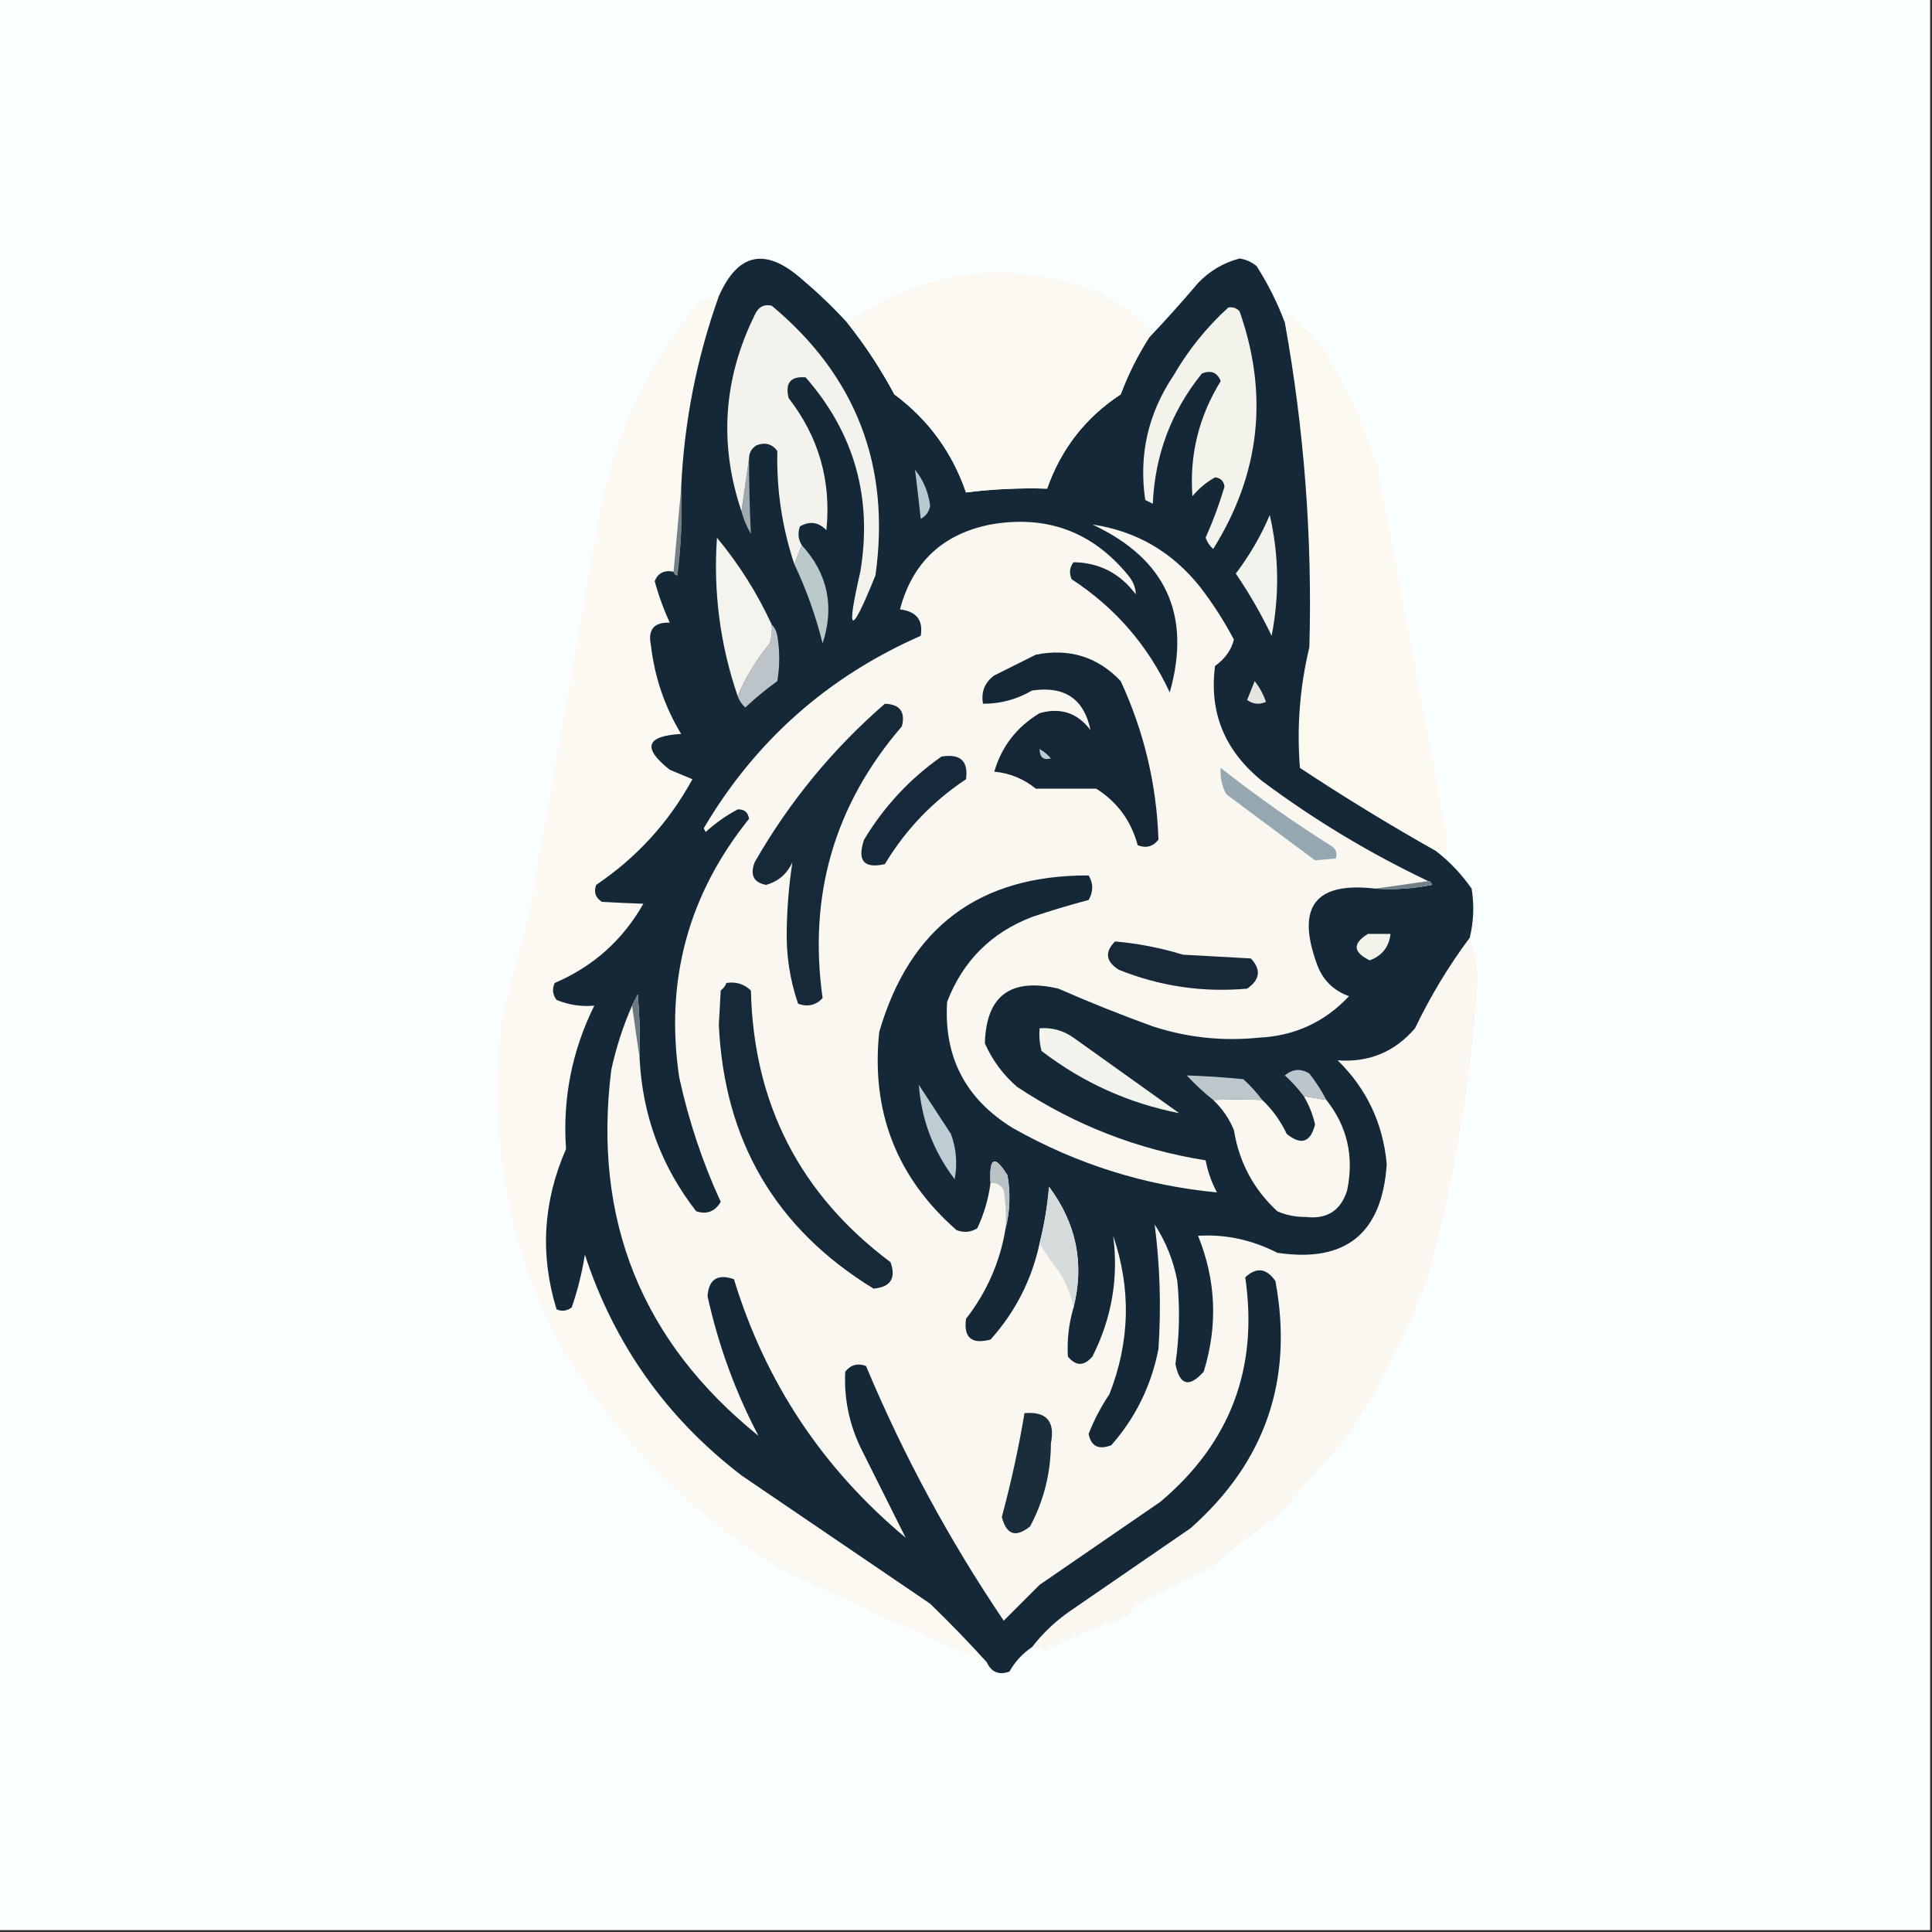 <?xml version="1.0" encoding="UTF-8"?>
<!DOCTYPE svg PUBLIC "-//W3C//DTD SVG 1.1//EN" "http://www.w3.org/Graphics/SVG/1.1/DTD/svg11.dtd">
<svg xmlns="http://www.w3.org/2000/svg" version="1.1" width="512px" height="512px" style="shape-rendering:geometricPrecision; text-rendering:geometricPrecision; image-rendering:optimizeQuality; fill-rule:evenodd; clip-rule:evenodd" xmlns:xlink="http://www.w3.org/1999/xlink">
<rect width="100%" height="100%" fill="#333333" stroke="none"/>
<g><path style="opacity:1" fill="#f9fefe" d="M -0.5,-0.5 C 170.167,-0.5 340.833,-0.5 511.5,-0.5C 511.5,170.167 511.5,340.833 511.5,511.5C 340.833,511.5 170.167,511.5 -0.5,511.5C -0.5,340.833 -0.5,170.167 -0.5,-0.5 Z"/></g>
<g><path style="opacity:1" fill="#fbf9f1" d="M 190.5,78.5 C 184.608,94.959 181.275,111.958 180.5,129.5C 179.833,136.833 179.167,144.167 178.5,151.5C 176.052,151.01 174.385,151.843 173.5,154C 174.532,157.808 175.865,161.475 177.5,165C 173.302,164.866 171.636,166.866 172.5,171C 173.478,179.435 176.145,187.268 180.5,194.5C 171.154,195.038 170.154,198.205 177.5,204C 179.5,204.833 181.5,205.667 183.5,206.5C 177.286,217.882 168.786,227.216 158,234.5C 157.289,236.367 157.789,237.867 159.5,239C 163.285,239.215 166.952,239.381 170.5,239.5C 165.029,249.138 157.195,256.138 147,260.5C 146.28,262.112 146.446,263.612 147.5,265C 150.815,266.335 154.149,266.835 157.5,266.5C 151.571,278.464 149.071,291.13 150,304.5C 143.894,318.461 143.061,332.628 147.5,347C 148.899,347.595 150.232,347.428 151.5,346.5C 153.065,342.01 154.231,337.343 155,332.5C 162.801,356.265 176.634,375.765 196.5,391C 213.167,402.333 229.833,413.667 246.5,425C 251.703,430.035 256.703,435.202 261.5,440.5C 242.733,432.548 224.066,424.048 205.5,415C 181.656,399.82 162.489,379.987 148,355.5C 134.271,328.739 129.271,300.406 133,270.5C 135.068,261.385 137.401,252.385 140,243.5C 146.344,207.467 152.677,171.467 159,135.5C 163.085,115.341 171.419,97.341 184,81.5C 185.734,79.549 187.901,78.549 190.5,78.5 Z"/></g>
<g><path style="opacity:1" fill="#fcf9f1" d="M 380.5,225.5 C 368.271,218.617 356.271,211.284 344.5,203.5C 343.63,192.725 344.463,182.058 347,171.5C 347.804,142.6 345.637,113.934 340.5,85.5C 340.811,84.522 341.478,83.856 342.5,83.5C 345.416,86.468 348.25,89.468 351,92.5C 353.395,97.622 356.062,102.622 359,107.5C 361.005,112.868 363.005,118.202 365,123.5C 371.002,155.505 377.002,187.505 383,219.5C 383.667,221.833 383.667,224.167 383,226.5C 382.329,225.748 381.496,225.414 380.5,225.5 Z"/></g>
<g><path style="opacity:1" fill="#f9f7ef" d="M 378.5,233.5 C 373.833,234.167 369.167,234.833 364.5,235.5C 348.595,233.608 343.428,240.274 349,255.5C 350.5,259.667 353.333,262.5 357.5,264C 351.043,270.893 343.043,274.56 333.5,275C 323.965,275.967 314.632,274.967 305.5,272C 297.054,268.943 288.721,265.61 280.5,262C 267.837,259.029 261.337,263.862 261,276.5C 262.979,280.956 265.813,284.79 269.5,288C 284.75,298.125 301.417,304.625 319.5,307.5C 320.071,310.477 321.071,313.31 322.5,316C 303.365,314.178 285.365,308.512 268.5,299C 255.902,291.301 250.068,280.135 251,265.5C 255.167,254.667 262.667,247.167 273.5,243C 278.46,241.344 283.46,239.844 288.5,238.5C 289.769,236.305 289.769,234.139 288.5,232C 259.553,231.888 241.053,245.721 233,273.5C 230.801,294.591 237.634,312.091 253.5,326C 255.441,326.743 257.274,326.576 259,325.5C 260.79,321.673 261.956,317.673 262.5,313.5C 264.124,313.36 265.29,314.027 266,315.5C 266.498,318.817 266.665,322.15 266.5,325.5C 265.035,334.398 261.535,342.398 256,349.5C 255.336,354.496 257.502,356.33 262.5,355C 269.084,347.665 273.418,339.165 275.5,329.5C 277.057,332.154 278.89,334.82 281,337.5C 282.654,340.293 283.821,343.293 284.5,346.5C 283.242,350.762 282.742,355.096 283,359.5C 285.12,362.08 287.287,362.08 289.5,359.5C 294.63,349.354 296.464,338.687 295,327.5C 299.799,341.553 299.466,355.553 294,369.5C 291.756,372.823 289.922,376.323 288.5,380C 289.138,383.293 291.138,384.293 294.5,383C 300.946,375.689 305.112,367.189 307,357.5C 307.746,346.412 307.412,335.412 306,324.5C 308.973,329.079 310.973,334.079 312,339.5C 312.727,346.856 312.56,354.189 311.5,361.5C 312.645,367.159 315.145,367.826 319,363.5C 322.773,351.274 322.273,339.274 317.5,327.5C 324.751,327.049 331.751,328.549 338.5,332C 356.621,334.72 366.287,326.887 367.5,308.5C 366.521,297.71 362.188,288.544 354.5,281C 362.784,281.607 369.617,278.773 375,272.5C 379.091,263.974 383.924,255.974 389.5,248.5C 390.823,251.938 391.49,255.771 391.5,260C 389.838,286.975 385.338,313.475 378,339.5C 372.441,354.356 365.275,368.356 356.5,381.5C 350.473,388.025 344.639,394.692 339,401.5C 332.881,405.617 327.048,410.117 321.5,415C 314.342,418.412 307.342,422.078 300.5,426C 299.833,427.333 298.833,428.333 297.5,429C 290.466,431.018 283.799,433.852 277.5,437.5C 276.151,437.154 274.817,436.821 273.5,436.5C 276.333,432.835 279.666,429.668 283.5,427C 294.167,419.667 304.833,412.333 315.5,405C 335.35,387.451 342.85,365.618 338,339.5C 335.633,336.068 332.966,335.735 330,338.5C 333.532,362.578 326.032,382.412 307.5,398C 296.833,405.333 286.167,412.667 275.5,420C 272.333,423.167 269.167,426.333 266,429.5C 251.614,408.23 239.447,385.73 229.5,362C 227.299,361.175 225.466,361.675 224,363.5C 223.644,370.451 224.977,377.118 228,383.5C 232.088,391.677 236.088,399.677 240,407.5C 218.036,389.199 202.869,366.366 194.5,339C 190.167,337.511 187.833,339.011 187.5,343.5C 190.401,356.593 194.901,368.927 201,380.5C 170.022,355.525 157.022,323.191 162,283.5C 163.275,277.626 165.108,271.959 167.5,266.5C 168.167,271.167 168.833,275.833 169.5,280.5C 170.262,295.626 175.262,309.126 184.5,321C 187.308,321.92 189.475,321.087 191,318.5C 186.177,308.032 182.51,297.032 180,285.5C 176.194,259.927 182.36,237.093 198.5,217C 198.266,215.268 197.266,214.434 195.5,214.5C 192.443,216.118 189.61,218.118 187,220.5C 186.833,220.167 186.667,219.833 186.5,219.5C 200.155,196.348 219.322,179.348 244,168.5C 244.698,164.349 242.865,162.016 238.5,161.5C 241.818,149.016 249.818,141.516 262.5,139C 277.365,136.397 289.532,140.897 299,152.5C 300.289,154.055 300.956,155.721 301,157.5C 296.794,151.919 291.294,149.086 284.5,149C 283.446,150.388 283.28,151.888 284,153.5C 295.538,161.036 304.205,171.036 310,183.5C 315.798,162.925 308.964,148.092 289.5,139C 301.09,140.717 310.59,146.217 318,155.5C 321.394,159.898 324.394,164.565 327,169.5C 326.322,172.235 324.655,174.568 322,176.5C 320.386,188.804 324.552,198.97 334.5,207C 348.283,217.279 362.95,226.112 378.5,233.5 Z"/></g>
<g><path style="opacity:1" fill="#748187" d="M 180.5,129.5 C 180.831,137.196 180.497,144.862 179.5,152.5C 178.893,152.376 178.56,152.043 178.5,151.5C 179.167,144.167 179.833,136.833 180.5,129.5 Z"/></g>
<g><path style="opacity:1" fill="#142837" d="M 224.5,85.5 C 229.23,91.409 233.397,97.743 237,104.5C 246.004,111.177 252.337,119.844 256,130.5C 263.211,129.602 270.378,129.269 277.5,129.5C 281.169,118.993 287.669,110.66 297,104.5C 298.999,99.168 301.499,94.168 304.5,89.5C 308.933,84.834 313.267,80 317.5,75C 320.545,71.81 324.212,69.643 328.5,68.5C 330.187,68.76 331.687,69.427 333,70.5C 336.073,75.313 338.573,80.313 340.5,85.5C 345.637,113.934 347.804,142.6 347,171.5C 344.463,182.058 343.63,192.725 344.5,203.5C 356.271,211.284 368.271,218.617 380.5,225.5C 384.137,228.306 387.304,231.639 390,235.5C 390.706,239.887 390.54,244.22 389.5,248.5C 383.924,255.974 379.091,263.974 375,272.5C 369.617,278.773 362.784,281.607 354.5,281C 362.188,288.544 366.521,297.71 367.5,308.5C 366.287,326.887 356.621,334.72 338.5,332C 331.751,328.549 324.751,327.049 317.5,327.5C 322.273,339.274 322.773,351.274 319,363.5C 315.145,367.826 312.645,367.159 311.5,361.5C 312.56,354.189 312.727,346.856 312,339.5C 310.973,334.079 308.973,329.079 306,324.5C 307.412,335.412 307.746,346.412 307,357.5C 305.112,367.189 300.946,375.689 294.5,383C 291.138,384.293 289.138,383.293 288.5,380C 289.922,376.323 291.756,372.823 294,369.5C 299.466,355.553 299.799,341.553 295,327.5C 296.464,338.687 294.63,349.354 289.5,359.5C 287.287,362.08 285.12,362.08 283,359.5C 282.742,355.096 283.242,350.762 284.5,346.5C 287.42,334.864 285.253,324.197 278,314.5C 277.574,319.584 276.74,324.584 275.5,329.5C 273.418,339.165 269.084,347.665 262.5,355C 257.502,356.33 255.336,354.496 256,349.5C 261.535,342.398 265.035,334.398 266.5,325.5C 267.648,321.019 267.815,316.352 267,311.5C 263.605,305.966 262.105,306.633 262.5,313.5C 261.956,317.673 260.79,321.673 259,325.5C 257.274,326.576 255.441,326.743 253.5,326C 237.634,312.091 230.801,294.591 233,273.5C 241.053,245.721 259.553,231.888 288.5,232C 289.769,234.139 289.769,236.305 288.5,238.5C 283.46,239.844 278.46,241.344 273.5,243C 262.667,247.167 255.167,254.667 251,265.5C 250.068,280.135 255.902,291.301 268.5,299C 285.365,308.512 303.365,314.178 322.5,316C 321.071,313.31 320.071,310.477 319.5,307.5C 301.417,304.625 284.75,298.125 269.5,288C 265.813,284.79 262.979,280.956 261,276.5C 261.337,263.862 267.837,259.029 280.5,262C 288.721,265.61 297.054,268.943 305.5,272C 314.632,274.967 323.965,275.967 333.5,275C 343.043,274.56 351.043,270.893 357.5,264C 353.333,262.5 350.5,259.667 349,255.5C 343.428,240.274 348.595,233.608 364.5,235.5C 369.544,235.827 374.544,235.494 379.5,234.5C 379.376,233.893 379.043,233.56 378.5,233.5C 362.95,226.112 348.283,217.279 334.5,207C 324.552,198.97 320.386,188.804 322,176.5C 324.655,174.568 326.322,172.235 327,169.5C 324.394,164.565 321.394,159.898 318,155.5C 310.59,146.217 301.09,140.717 289.5,139C 308.964,148.092 315.798,162.925 310,183.5C 304.205,171.036 295.538,161.036 284,153.5C 283.28,151.888 283.446,150.388 284.5,149C 291.294,149.086 296.794,151.919 301,157.5C 300.956,155.721 300.289,154.055 299,152.5C 289.532,140.897 277.365,136.397 262.5,139C 249.818,141.516 241.818,149.016 238.5,161.5C 242.865,162.016 244.698,164.349 244,168.5C 219.322,179.348 200.155,196.348 186.5,219.5C 186.667,219.833 186.833,220.167 187,220.5C 189.61,218.118 192.443,216.118 195.5,214.5C 197.266,214.434 198.266,215.268 198.5,217C 182.36,237.093 176.194,259.927 180,285.5C 182.51,297.032 186.177,308.032 191,318.5C 189.475,321.087 187.308,321.92 184.5,321C 175.262,309.126 170.262,295.626 169.5,280.5C 169.666,274.824 169.499,269.157 169,263.5C 168.487,264.527 167.987,265.527 167.5,266.5C 165.108,271.959 163.275,277.626 162,283.5C 157.022,323.191 170.022,355.525 201,380.5C 194.901,368.927 190.401,356.593 187.5,343.5C 187.833,339.011 190.167,337.511 194.5,339C 202.869,366.366 218.036,389.199 240,407.5C 236.088,399.677 232.088,391.677 228,383.5C 224.977,377.118 223.644,370.451 224,363.5C 225.466,361.675 227.299,361.175 229.5,362C 239.447,385.73 251.614,408.23 266,429.5C 269.167,426.333 272.333,423.167 275.5,420C 286.167,412.667 296.833,405.333 307.5,398C 326.032,382.412 333.532,362.578 330,338.5C 332.966,335.735 335.633,336.068 338,339.5C 342.85,365.618 335.35,387.451 315.5,405C 304.833,412.333 294.167,419.667 283.5,427C 279.666,429.668 276.333,432.835 273.5,436.5C 270.998,438.17 268.998,440.336 267.5,443C 264.706,443.972 262.706,443.139 261.5,440.5C 256.703,435.202 251.703,430.035 246.5,425C 229.833,413.667 213.167,402.333 196.5,391C 176.634,375.765 162.801,356.265 155,332.5C 154.231,337.343 153.065,342.01 151.5,346.5C 150.232,347.428 148.899,347.595 147.5,347C 143.061,332.628 143.894,318.461 150,304.5C 149.071,291.13 151.571,278.464 157.5,266.5C 154.149,266.835 150.815,266.335 147.5,265C 146.446,263.612 146.28,262.112 147,260.5C 157.195,256.138 165.029,249.138 170.5,239.5C 166.952,239.381 163.285,239.215 159.5,239C 157.789,237.867 157.289,236.367 158,234.5C 168.786,227.216 177.286,217.882 183.5,206.5C 181.5,205.667 179.5,204.833 177.5,204C 170.154,198.205 171.154,195.038 180.5,194.5C 176.145,187.268 173.478,179.435 172.5,171C 171.636,166.866 173.302,164.866 177.5,165C 175.865,161.475 174.532,157.808 173.5,154C 174.385,151.843 176.052,151.01 178.5,151.5C 178.56,152.043 178.893,152.376 179.5,152.5C 180.497,144.862 180.831,137.196 180.5,129.5C 181.275,111.958 184.608,94.959 190.5,78.5C 195.563,66.986 202.896,65.486 212.5,74C 216.809,77.628 220.809,81.461 224.5,85.5 Z"/></g>
<g><path style="opacity:1" fill="#182838" d="M 295.5,249.5 C 301.613,250.028 307.613,251.194 313.5,253C 319.5,253.333 325.5,253.667 331.5,254C 334.265,256.966 333.932,259.633 330.5,262C 318.768,263.054 307.435,261.387 296.5,257C 293.034,254.806 292.7,252.306 295.5,249.5 Z"/></g>
<g><path style="opacity:1" fill="#f2f2eb" d="M 362.5,247.5 C 364.5,247.5 366.5,247.5 368.5,247.5C 368.107,250.948 366.274,253.281 363,254.5C 358.557,252.369 358.39,250.036 362.5,247.5 Z"/></g>
<g><path style="opacity:1" fill="#737f86" d="M 378.5,233.5 C 379.043,233.56 379.376,233.893 379.5,234.5C 374.544,235.494 369.544,235.827 364.5,235.5C 369.167,234.833 373.833,234.167 378.5,233.5 Z"/></g>
<g><path style="opacity:1" fill="#96a7b2" d="M 323.5,203.5 C 332.787,210.815 342.453,217.649 352.5,224C 354.007,224.837 354.507,226.004 354,227.5C 352.167,227.667 350.333,227.833 348.5,228C 340.667,222.167 332.833,216.333 325,210.5C 323.798,208.323 323.298,205.989 323.5,203.5 Z"/></g>
<g><path style="opacity:1" fill="#152938" d="M 234.5,186.5 C 238.487,186.652 239.987,188.652 239,192.5C 221.152,213.208 214.152,237.208 218,264.5C 216.23,266.418 214.063,266.918 211.5,266C 209.294,259.562 208.294,252.896 208.5,246C 208.617,240.072 209.117,234.238 210,228.5C 208.555,231.617 206.222,233.617 203,234.5C 199.707,233.862 198.707,231.862 200,228.5C 209.127,212.541 220.627,198.541 234.5,186.5 Z"/></g>
<g><path style="opacity:1" fill="#16293a" d="M 249.5,200.5 C 254.501,199.671 256.668,201.671 256,206.5C 247.139,212.395 239.972,219.895 234.5,229C 228.92,230.261 227.087,228.094 229,222.5C 234.316,213.686 241.149,206.353 249.5,200.5 Z"/></g>
<g><path style="opacity:1" fill="#152636" d="M 274.5,173.5 C 283.399,171.738 290.899,174.071 297,180.5C 303.181,193.888 306.514,207.888 307,222.5C 305.582,224.363 303.749,224.863 301.5,224C 299.774,217.537 296.107,212.537 290.5,209C 285.167,209 279.833,209 274.5,209C 271.271,206.384 267.604,204.884 263.5,204.5C 265.434,197.83 269.434,192.663 275.5,189C 281.062,187.419 285.562,188.919 289,193.5C 287.291,185.21 282.125,181.71 273.5,183C 269.467,185.354 265.134,186.52 260.5,186.5C 259.959,183.348 260.959,180.848 263.5,179C 267.259,177.121 270.925,175.287 274.5,173.5 Z"/></g>
<g><path style="opacity:1" fill="#bfccd2" d="M 275.5,198.5 C 276.627,199.122 277.627,199.955 278.5,201C 276.511,201.519 275.511,200.686 275.5,198.5 Z"/></g>
<g><path style="opacity:1" fill="#e3e5de" d="M 332.5,180.5 C 333.771,182.109 334.771,183.942 335.5,186C 333.741,186.798 332.074,186.631 330.5,185.5C 331.174,183.805 331.841,182.138 332.5,180.5 Z"/></g>
<g><path style="opacity:1" fill="#bdc4c9" d="M 204.5,165.5 C 205.268,166.263 205.768,167.263 206,168.5C 206.667,172.5 206.667,176.5 206,180.5C 203.021,182.644 200.188,184.978 197.5,187.5C 196.575,186.643 195.908,185.643 195.5,184.5C 197.555,179.556 200.388,174.89 204,170.5C 204.494,168.866 204.66,167.199 204.5,165.5 Z"/></g>
<g><path style="opacity:1" fill="#bcc9cb" d="M 212.5,144.5 C 219.359,152.023 221.192,160.69 218,170.5C 216.188,163.228 213.688,156.228 210.5,149.5C 211.167,147.833 211.833,146.167 212.5,144.5 Z"/></g>
<g><path style="opacity:1" fill="#f3f4ed" d="M 204.5,165.5 C 204.66,167.199 204.494,168.866 204,170.5C 200.388,174.89 197.555,179.556 195.5,184.5C 190.839,170.903 189.006,156.903 190,142.5C 195.855,149.548 200.688,157.215 204.5,165.5 Z"/></g>
<g><path style="opacity:1" fill="#f2f3ec" d="M 336.5,136.5 C 338.928,146.995 339.094,157.662 337,168.5C 334.233,162.742 331.066,157.242 327.5,152C 331.155,147.188 334.155,142.021 336.5,136.5 Z"/></g>
<g><path style="opacity:1" fill="#a0a9ae" d="M 198.5,121.5 C 198.504,128.212 198.671,134.879 199,141.5C 197.878,139.593 197.045,137.593 196.5,135.5C 197.167,130.833 197.833,126.167 198.5,121.5 Z"/></g>
<g><path style="opacity:1" fill="#b9c7cf" d="M 242.5,124.5 C 244.689,127.212 246.022,130.378 246.5,134C 246.231,135.607 245.397,136.774 244,137.5C 243.535,133.152 243.035,128.819 242.5,124.5 Z"/></g>
<g><path style="opacity:1" fill="#f3f2ec" d="M 212.5,144.5 C 211.833,146.167 211.167,147.833 210.5,149.5C 207.265,139.796 205.765,129.796 206,119.5C 204.582,117.637 202.749,117.137 200.5,118C 199.177,118.816 198.511,119.983 198.5,121.5C 197.833,126.167 197.167,130.833 196.5,135.5C 190.506,117.744 191.673,100.411 200,83.5C 200.906,81.388 202.406,80.555 204.5,81C 226.918,99.68 236.085,123.513 232,152.5C 225.438,168.745 224.104,168.412 228,151.5C 231.253,131.941 226.42,114.774 213.5,100C 209.513,99.661 208.013,101.494 209,105.5C 216.996,115.823 220.33,127.49 219,140.5C 216.925,138.352 214.592,138.018 212,139.5C 211.36,141.265 211.527,142.932 212.5,144.5 Z"/></g>
<g><path style="opacity:1" fill="#f3f2eb" d="M 325.5,81.5 C 326.675,81.281 327.675,81.614 328.5,82.5C 336.275,104.629 333.942,125.629 321.5,145.5C 320.585,144.672 319.919,143.672 319.5,142.5C 321.462,138.116 323.128,133.616 324.5,129C 324.333,127.5 323.5,126.667 322,126.5C 319.719,127.776 317.719,129.443 316,131.5C 315.2,120.558 317.7,110.392 323.5,101C 322.591,98.681 320.925,98.014 318.5,99C 310.415,109.017 306.082,120.517 305.5,133.5C 304.833,133.167 304.167,132.833 303.5,132.5C 301.743,120.588 304.243,109.588 311,99.5C 314.908,92.758 319.742,86.758 325.5,81.5 Z"/></g>
<g><path style="opacity:1" fill="#fcf9f2" d="M 304.5,89.5 C 301.499,94.168 298.999,99.168 297,104.5C 287.669,110.66 281.169,118.993 277.5,129.5C 270.378,129.269 263.211,129.602 256,130.5C 252.337,119.844 246.004,111.177 237,104.5C 233.397,97.743 229.23,91.409 224.5,85.5C 243.622,72.143 264.622,68.977 287.5,76C 293.729,78.364 299.229,81.864 304,86.5C 304.483,87.448 304.649,88.448 304.5,89.5 Z"/></g>
<g><path style="opacity:1" fill="#f2f3ed" d="M 275.5,272.5 C 278.794,272.259 281.794,273.092 284.5,275C 293.833,281.667 303.167,288.333 312.5,295C 299.093,292.382 286.926,286.882 276,278.5C 275.505,276.527 275.338,274.527 275.5,272.5 Z"/></g>
<g><path style="opacity:1" fill="#6c7a82" d="M 169.5,280.5 C 168.833,275.833 168.167,271.167 167.5,266.5C 167.987,265.527 168.487,264.527 169,263.5C 169.499,269.157 169.666,274.824 169.5,280.5 Z"/></g>
<g><path style="opacity:1" fill="#bcc4cc" d="M 351.5,291.5 C 349.5,291.167 347.5,290.833 345.5,290.5C 344.069,288.563 342.402,286.73 340.5,285C 342.541,283.259 344.708,283.092 347,284.5C 348.75,286.734 350.25,289.068 351.5,291.5 Z"/></g>
<g><path style="opacity:1" fill="#bcc6cb" d="M 334.5,291.5 C 329.917,291.333 325.584,291.333 321.5,291.5C 319.037,289.539 316.703,287.372 314.5,285C 319.455,285.162 324.455,285.495 329.5,286C 331.373,287.704 333.04,289.537 334.5,291.5 Z"/></g>
<g><path style="opacity:1" fill="#f9f7ef" d="M 334.5,291.5 C 337.19,294.039 339.357,297.039 341,300.5C 344.813,303.589 347.313,302.755 348.5,298C 347.907,295.317 346.907,292.817 345.5,290.5C 347.5,290.833 349.5,291.167 351.5,291.5C 357.046,298.494 358.879,306.494 357,315.5C 355.289,320.858 351.622,323.191 346,322.5C 343.37,322.536 340.87,322.036 338.5,321C 332.225,315.202 328.391,308.035 327,299.5C 325.727,296.403 323.893,293.736 321.5,291.5C 325.584,291.333 329.917,291.333 334.5,291.5 Z"/></g>
<g><path style="opacity:1" fill="#162938" d="M 192.5,260.5 C 195.044,260.104 197.211,260.771 199,262.5C 199.69,292.547 212.023,316.547 236,334.5C 237.513,338.771 236.013,341.105 231.5,341.5C 205.546,325.62 191.879,302.287 190.5,271.5C 190.667,268.5 190.833,265.5 191,262.5C 191.717,261.956 192.217,261.289 192.5,260.5 Z"/></g>
<g><path style="opacity:1" fill="#c0ccd3" d="M 243.5,287.5 C 246.309,291.768 249.143,296.102 252,300.5C 253.434,304.406 253.767,308.406 253,312.5C 247.374,305.125 244.207,296.791 243.5,287.5 Z"/></g>
<g><path style="opacity:1" fill="#bbc2c5" d="M 266.5,325.5 C 266.665,322.15 266.498,318.817 266,315.5C 265.29,314.027 264.124,313.36 262.5,313.5C 262.105,306.633 263.605,305.966 267,311.5C 267.815,316.352 267.648,321.019 266.5,325.5 Z"/></g>
<g><path style="opacity:1" fill="#d5dada" d="M 284.5,346.5 C 283.821,343.293 282.654,340.293 281,337.5C 278.89,334.82 277.057,332.154 275.5,329.5C 276.74,324.584 277.574,319.584 278,314.5C 285.253,324.197 287.42,334.864 284.5,346.5 Z"/></g>
<g><path style="opacity:1" fill="#192d3a" d="M 271.5,374.5 C 277.323,373.994 279.656,376.66 278.5,382.5C 278.479,390.297 276.646,397.631 273,404.5C 269.187,407.589 266.687,406.755 265.5,402C 267.972,392.796 269.972,383.629 271.5,374.5 Z"/></g>
</svg>
